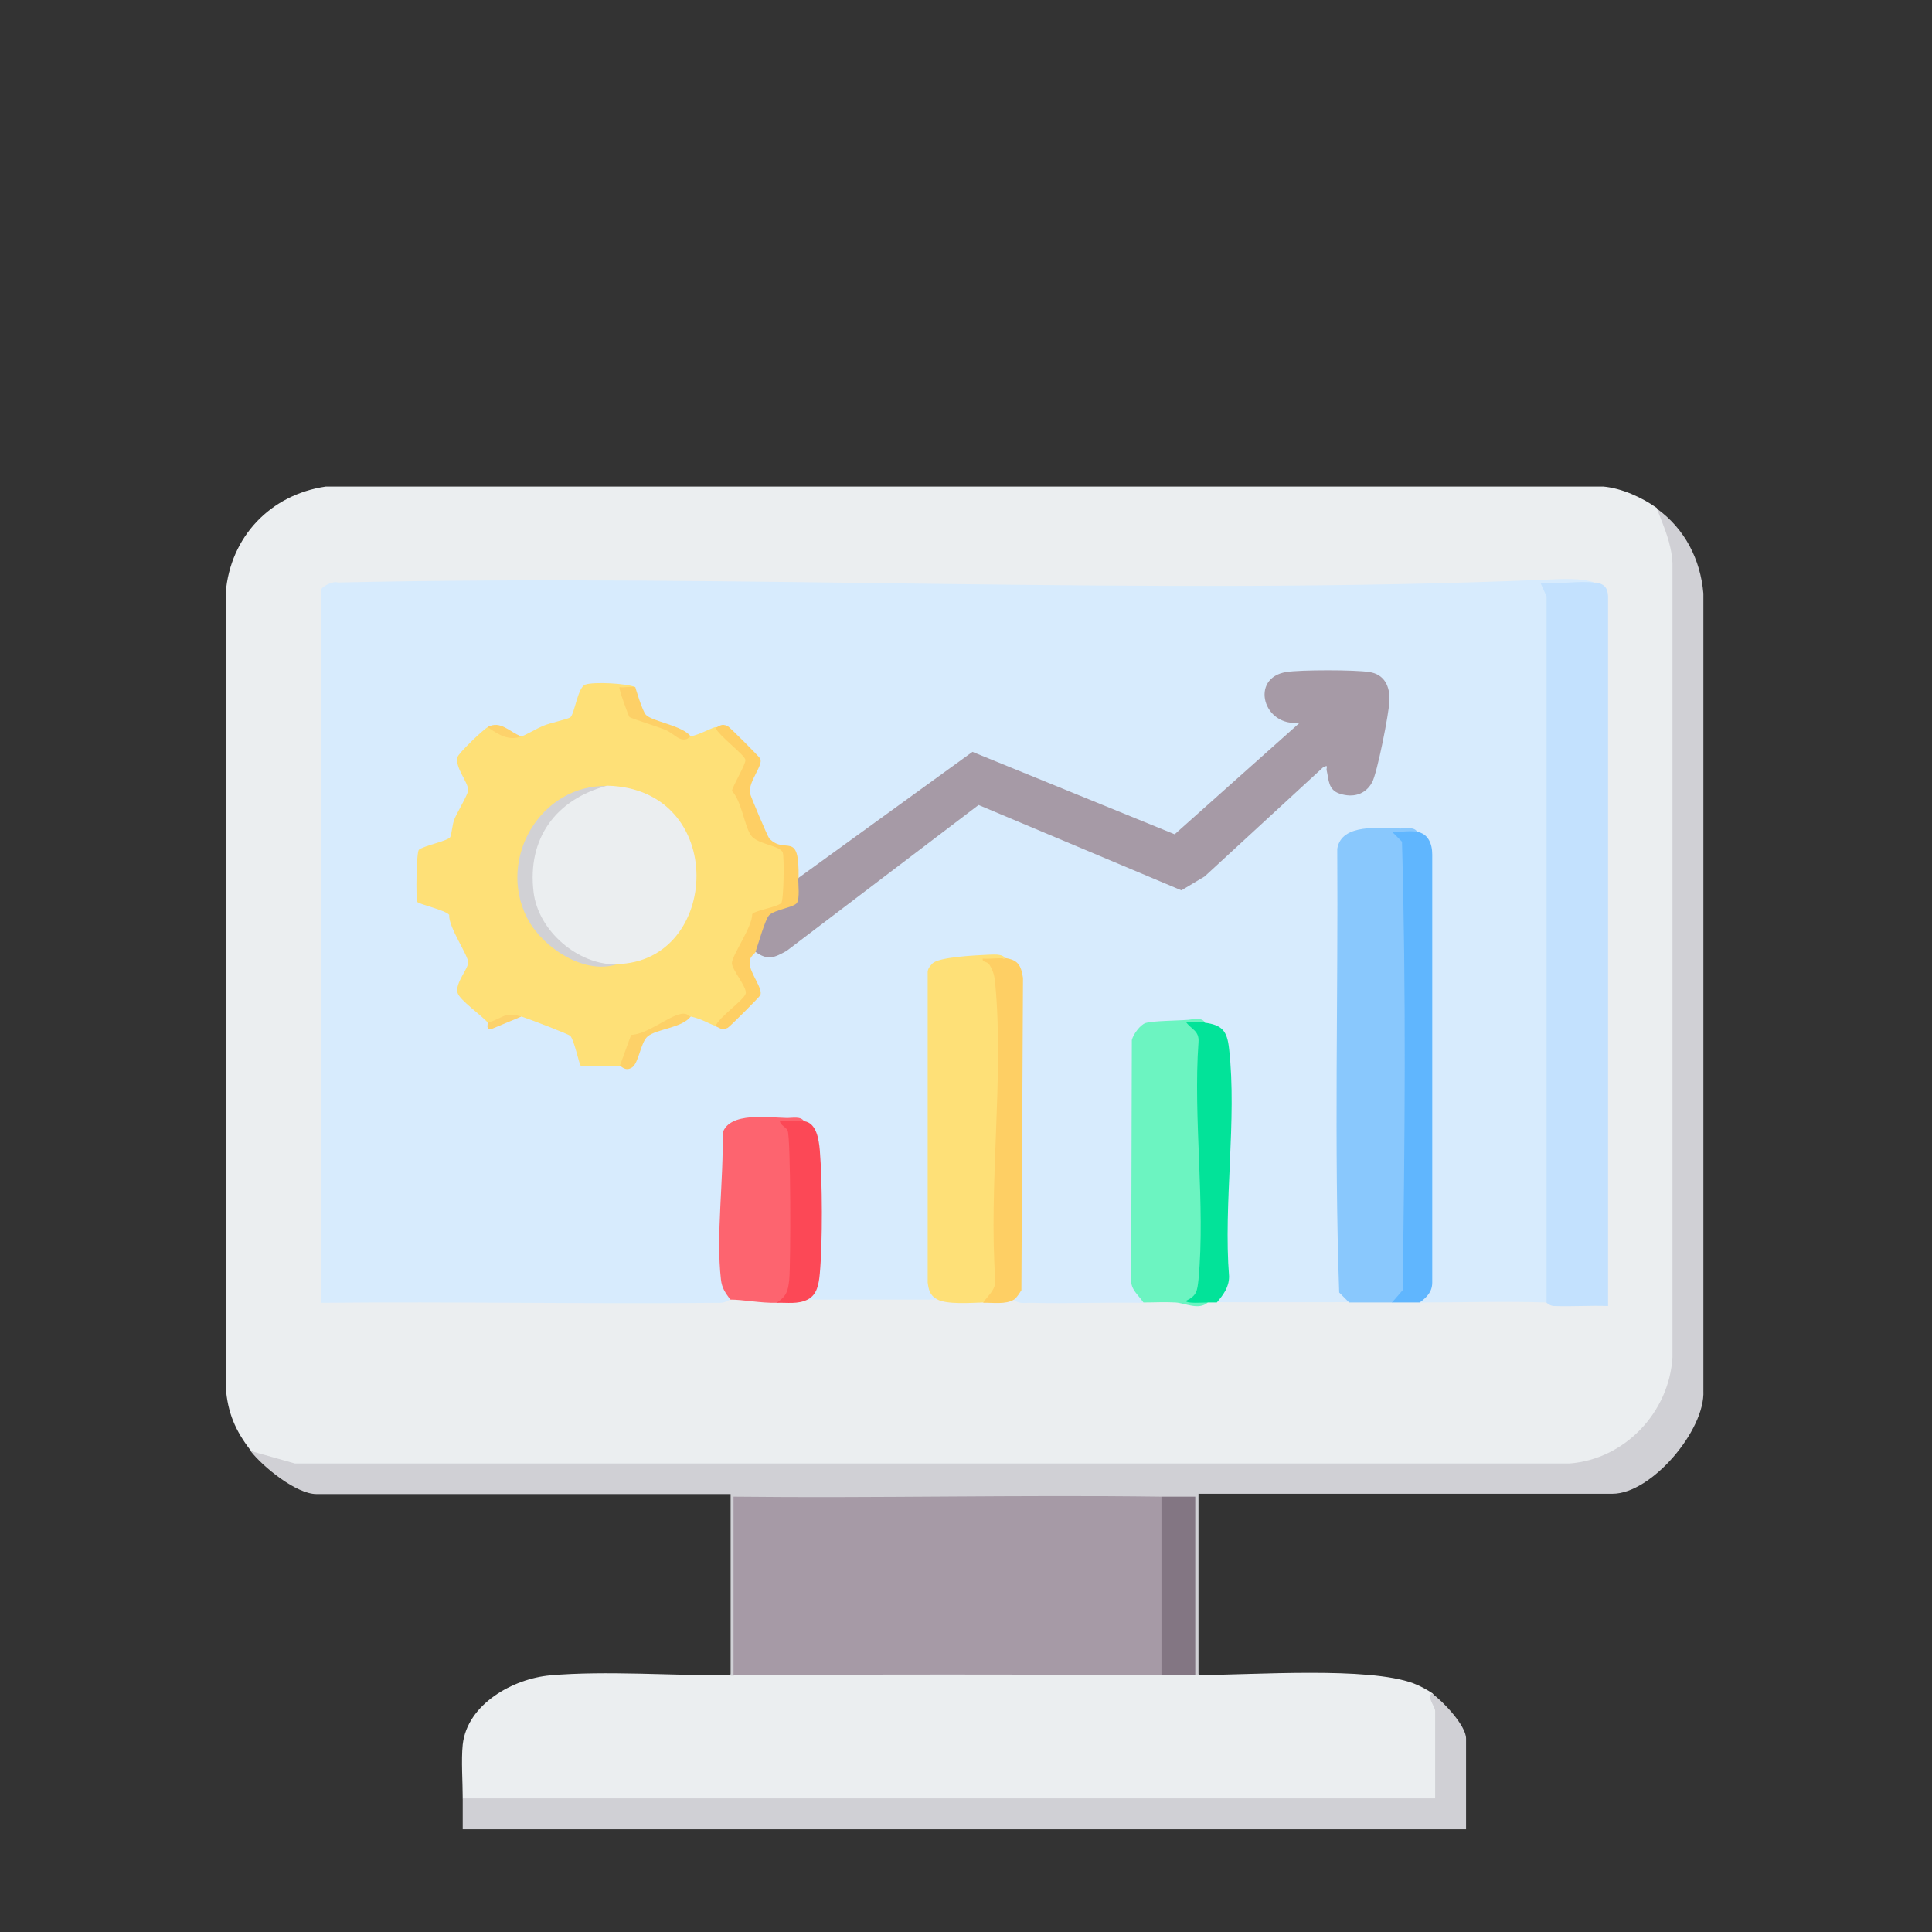 <?xml version="1.0" encoding="UTF-8"?><svg id="Layer_1" xmlns="http://www.w3.org/2000/svg" viewBox="0 0 60 60"><rect x="0" y="0" width="60" height="60" fill="#333333" stroke="none"/><defs><style>.cls-1{fill:#d0d0d5;}.cls-2{fill:#fdd168;}.cls-3{fill:#89c8fd;}.cls-4{fill:#fc4856;}.cls-5{fill:#fee077;}.cls-6{fill:#60b6fe;}.cls-7{fill:#d7ebfd;}.cls-8{fill:#fdd067;}.cls-9{fill:#a69aa6;}.cls-10{fill:#02e399;}.cls-11{fill:#ebeef0;}.cls-12{fill:#fdd26b;}.cls-13{fill:#d1d1d5;}.cls-14{fill:#837683;}.cls-15{fill:#fcd26c;}.cls-16{fill:#fd646f;}.cls-17{fill:#fecf64;}.cls-18{fill:#6cf4c1;}.cls-19{fill:#c3e1fe;}</style></defs><path class="cls-11" d="M51.46,15.8c.43.47.65,1.02.67,1.66v24.68c-.12,1.85-1.62,3.41-3.48,3.48H9.22c-.52-.08-1.03-.25-1.44-.58-.47-.61-.71-1.16-.77-1.96v-24.67c.14-1.74,1.39-3.05,3.11-3.3h39.67c.57.05,1.21.34,1.67.67Z"/><path class="cls-11" d="M22.69,52.02c.02-.09.05-.08.1,0,4.42-.3,8.86-.29,13.29,0,.35-.19.7-.19,1.05,0,.02-.09.05-.08.1,0,1.68,0,5.26-.27,6.67.26.21.08.41.19.59.31.17.22.2.39.1.53.07,0,.19.03.19.09.03.34.06,2.26,0,2.5l-.19.14-.09.19H14.49l-.12-.19c0-.51-.05-1.18,0-1.67.14-1.26,1.57-2.05,2.72-2.15,1.71-.15,3.83.01,5.59,0Z"/><path class="cls-1" d="M51.46,15.8c.86.62,1.35,1.57,1.44,2.63v24.76c.06,1.23-1.62,3.2-2.82,3.2h-12.86v5.64s-.06,0-.1,0l-.19-.09v-5.28c-.31.05-.61.03-.86-.17-.26.05-.52.09-.78.12s-.52.06-.78.06c-3.84.03-7.69.06-11.53-.03v5.29s-.19.11-.19.11c-.03,0-.06,0-.1,0v-5.64h-12.86c-.63,0-1.67-.85-2.05-1.34l1.38.39h39.58c1.72-.13,3.1-1.59,3.2-3.3v-24.67c-.03-.6-.27-1.13-.48-1.67Z"/><path class="cls-1" d="M44.48,52.6c.33.23,1.05.99,1.05,1.39v2.82H14.37c0-.32,0-.64,0-.96h30.2v-2.72c0-.11-.27-.45-.1-.53Z"/><path class="cls-7" d="M49.55,18.09l-.16.17-1.24.03c.08,7.33.1,14.68.06,22.04l-.19.12c-1.3-.04-2.62,0-3.92,0,.02-.18.08-.39.19-.63v-13.28c-.03-.25-.12-.49-.29-.72-.24-.08-.69-.12-.84.08-.36-.03-1.45-.04-1.45.46-.05,4.57-.02,9.15.05,13.72.14.02.26.19.14.36-1.37,0-2.74.01-4.11,0-.09-.15-.05-.33.13-.53.06-2.18.1-4.38.12-6.59.09-.77-.09-1.23-.56-1.36l-.07-.2c-.2-.08-.57-.13-.62.12-.74-.1-1.23.06-1.47.46l-.02,7.46c.18.25.24.47.19.66-1.16-.02-2.33.03-3.49,0-.18,0-.37.04-.52-.1.11-3.4.12-6.83.02-10.27-.18-.1-.28-.21-.31-.34-.22-.07-.62-.14-.69.1-.6-.03-1.1.08-1.5.33v9.64c.05.18.09.36.09.54h-4.01c.39-1.59.32-3.44.11-5.09-.1-.15-.17-.3-.21-.45-.24-.09-.69-.11-.84.08-.29-.04-1.47-.06-1.52.33-.12,1.02-.11,2.59-.09,3.64,0,.31.02.62.06.93.12.21.15.39.09.56-.02,0-.15.1-.32.1-4.13.04-8.26-.04-12.39,0v-22.13c0-.11.38-.3.52-.24,12.46-.28,25.13.43,37.56-.09.45-.02,1.07-.06,1.49.1Z"/><path class="cls-19" d="M49.55,18.09c.26.04.38.15.39.43v22.04c-.56-.02-1.13.02-1.68,0-.12,0-.22-.1-.23-.1v-21.94s-.19-.42-.19-.42c.53.06,1.21-.08,1.72,0Z"/><path class="cls-3" d="M44,25.83c-.05.19-.15.19-.31.18.2,4.68.17,9.4.06,14.1,0,.19-.35.29-.51.34-.44,0-.89,0-1.34,0l-.31-.31c-.16-4.58-.03-9.19-.06-13.78.13-.8,1.33-.64,1.96-.63.16,0,.43-.06.52.1Z"/><path class="cls-5" d="M31.19,29.75c-.22.14-.25.4-.09.79.03,3.1.03,6.2,0,9.3-.05.35-.22.55-.57.61-.38.01-1.13.07-1.43-.1-.22-.12-.26-.29-.29-.52v-9.65c.01-.11.07-.17.14-.25.18-.21,1.34-.26,1.73-.28.15,0,.44-.04.53.1Z"/><path class="cls-18" d="M37.41,31.76c-.11.13-.11.31,0,.53.03,2.51.02,5.01,0,7.51-.11.29-.08.51.1.65-.28.25-.7.02-1,0-.33-.02-.67,0-1,0-.15-.23-.4-.4-.38-.71l.02-7.44c.04-.17.26-.48.43-.53.23-.07.97-.07,1.33-.1.16-.02.41-.08.51.08Z"/><path class="cls-6" d="M44,25.83c.36.06.48.38.48.71v13.29c0,.29-.17.46-.39.62-.29,0-.57,0-.86,0l.33-.38c.07-4.63.11-9.31-.02-13.93l-.31-.31c.24.02.53-.04.76,0Z"/><path class="cls-16" d="M24.98,34.82c-.04.16-.16.22-.37.19.19,1.62.13,3.3.06,4.93-.03.37-.21.47-.56.52-.49.01-1.04-.1-1.43-.1-.15-.21-.26-.35-.29-.62-.16-1.38.09-3.13.05-4.55.21-.67,1.43-.48,2.01-.47.16,0,.42-.06.52.1Z"/><path class="cls-17" d="M31.19,29.75c.41.05.52.21.58.62l-.05,9.7c-.06.09-.14.23-.23.29-.26.16-.66.09-.96.1.15-.23.4-.4.38-.71-.21-2.95.27-6.27,0-9.18-.02-.23-.05-.39-.17-.59-.08-.15-.24-.07-.22-.21.22.02.46-.03.67,0Z"/><path class="cls-10" d="M37.41,31.76c.55.07.7.26.76.81.25,2.19-.18,4.83,0,7.07,0,.34-.18.57-.38.81-.1,0-.19,0-.29,0-.13,0-.67.04-.67-.05.34-.16.35-.31.39-.66.22-2.33-.17-5,0-7.37.03-.36-.22-.4-.38-.62.19.01.39-.02.57,0Z"/><path class="cls-4" d="M24.98,34.82c.38.06.45.57.48.9.08.97.09,2.86,0,3.83-.03.32-.08.66-.38.81s-.63.09-.96.1c.31-.21.35-.36.39-.71.05-.51.05-4.41-.05-4.64-.05-.11-.22-.16-.24-.29.24.02.54-.04.76,0Z"/><path class="cls-9" d="M36.07,46.48l.19.09v5.34l-.19.11c-4.43-.02-8.86-.02-13.29,0v-5.54c4.43.05,8.86-.06,13.29,0Z"/><path class="cls-14" d="M36.07,46.48c.35,0,.7,0,1.05,0v5.54c-.35,0-.7,0-1.05,0v-5.54Z"/><path class="cls-5" d="M19.73,21.34c-.32.29-.21.62.14.85.45.3,1.08.52,1.58.68.3-.07.51-.2.76-.29.88.39,1.44,1,.73,1.93,0,.06.39,1.01.43,1.1.24.44.62.6,1.09.78.1.1.08,1.55-.01,1.67-.58.14-.93.43-1.05.87-.51.63-.54,1.21-.07,1.74.06.41-.72,1.12-1.11,1.19-.28-.1-.41-.21-.76-.29-.6.14-1.2.41-1.72.78-.07.43-.23.68-.48.75-.21,0-1.18.04-1.23-.01-.04-.03-.2-.8-.32-.92-.06-.06-1.32-.54-1.51-.6-.33.02-.64.11-.93.27l-.12-.08c-.17-.21-.89-.71-.94-.93-.08-.3.33-.74.33-.94,0-.23-.62-1.1-.59-1.48-.13-.15-.95-.33-.99-.4-.05-.08-.03-1.56.05-1.62.16-.13.89-.27.97-.39.05-.08.06-.4.14-.58.08-.19.42-.76.42-.88,0-.26-.42-.7-.33-1.03.03-.12.79-.85.94-.93.35.09.7.19,1.05.29.22-.09.44-.23.67-.33.19-.08.77-.21.84-.26.14-.12.23-.94.47-1.02.26-.09,1.26-.04,1.56.08Z"/><path class="cls-9" d="M24.79,27.27l5.41-3.92,6.28,2.56,3.89-3.47c-1.14.16-1.57-1.39-.42-1.57.44-.07,2.12-.07,2.57,0,.48.07.65.45.63.9-.01.36-.38,2.25-.54,2.53-.21.38-.59.48-1,.35-.37-.12-.34-.44-.41-.73-.02-.07.08-.19-.11-.09l-3.68,3.39-.72.43-6.3-2.65-5.96,4.53c-.38.21-.58.31-.97.03-.07-.03-.16-.08-.15-.14.16-.94.49-1.13,1.29-1.49-.04-.34.03-.56.2-.66Z"/><path class="cls-17" d="M24.79,27.27c0,.2.05.63-.04.77s-.69.21-.86.38c-.13.13-.34.9-.43,1.15-.03.07-.18.12-.18.33,0,.32.43.81.33,1.01-.03.06-.95.98-1.01,1.01-.19.09-.24,0-.38-.05.1-.28.9-.82.94-1.02s-.43-.73-.43-.94c0-.24.64-1.13.63-1.52.09-.12.72-.2.9-.34.08-.06.1-1.41.05-1.57-.08-.23-.79-.25-.99-.54-.21-.31-.28-1.04-.59-1.38.05-.2.43-.82.42-.96-.01-.15-.84-.76-.93-1,.14-.05.18-.14.38-.05.06.03.98.95,1.01,1.01.1.21-.37.7-.32,1.07.01.08.55,1.35.6,1.41.51.53.94-.3.91,1.24Z"/><path class="cls-2" d="M21.45,31.57c-.28.36-1.06.38-1.34.62-.22.19-.27.82-.48.96s-.34-.05-.38-.05l.35-.96c.5-.02,1.14-.57,1.54-.65.22-.04.24.07.31.08Z"/><path class="cls-8" d="M19.73,21.34s.21.73.33.86c.2.21,1.14.33,1.39.67-.06.01-.09.14-.31.08-.13-.04-.31-.22-.49-.29-.19-.08-1.05-.35-1.1-.39-.03-.03-.35-.9-.31-.93.11.02.43-.03.48,0Z"/><path class="cls-12" d="M16.19,22.87c-.39.15-.72-.06-1.05-.29.41-.22.67.15,1.05.29Z"/><path class="cls-15" d="M16.19,31.57l-.91.38c-.22.06-.11-.16-.14-.19.51-.14.5-.35,1.05-.19Z"/><path class="cls-11" d="M19.15,29.94c-3.56.1-3.81-5.11-.29-5.54,3.76.09,3.53,5.49.29,5.54Z"/><path class="cls-13" d="M18.86,24.4c-1.59.42-2.49,1.63-2.29,3.3.14,1.21,1.38,2.27,2.58,2.25-1.04.33-2.33-.55-2.79-1.46-.92-1.84.44-4.13,2.5-4.08Z"/></svg>